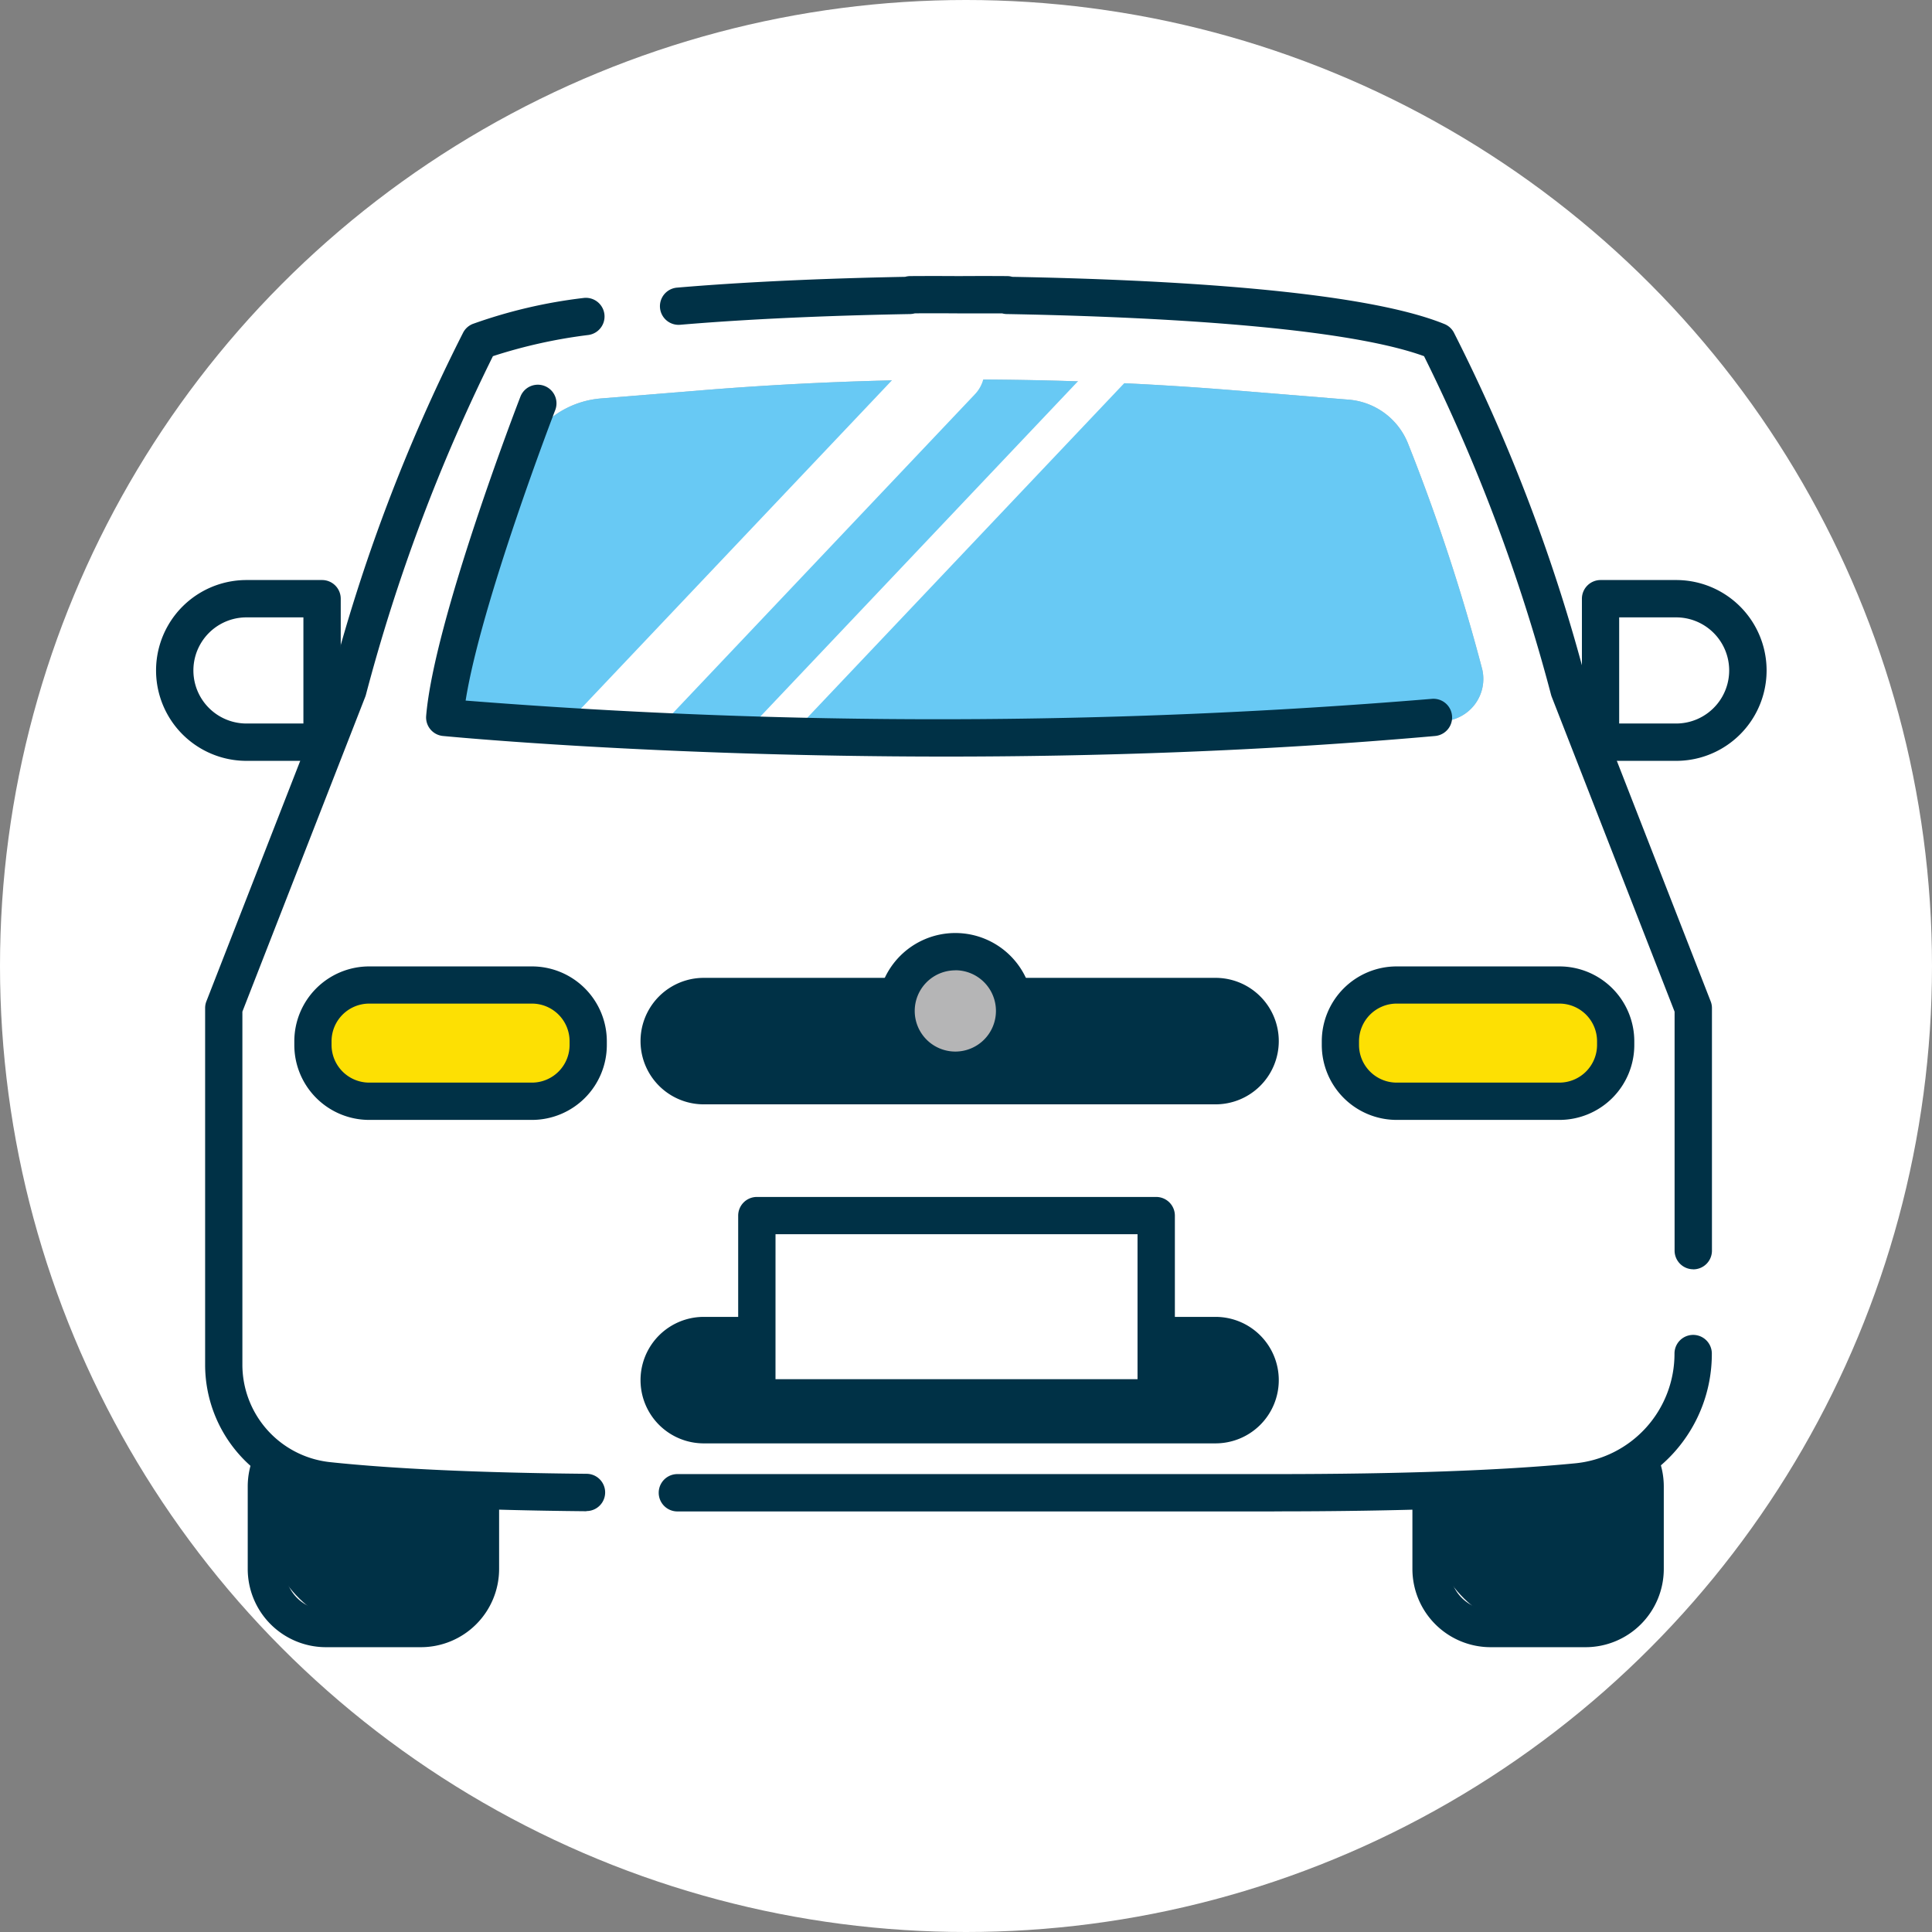 <svg xmlns="http://www.w3.org/2000/svg" xmlns:xlink="http://www.w3.org/1999/xlink" width="98" height="98" viewBox="0 0 98 98">
  <rect x="0" y="0" width="98" height="98" fill="#808080" stroke="none"/>
  <defs>
    <clipPath id="clip-path">
      <rect id="長方形_128" data-name="長方形 128" width="82" height="70" fill="#fff"/>
    </clipPath>
  </defs>
  <g id="グループ_4494" data-name="グループ 4494" transform="translate(-342.41 -1351.861)">
    <circle id="楕円形_30" data-name="楕円形 30" cx="49" cy="49" r="49" transform="translate(342.41 1351.861)" fill="#fff"/>
    <g id="グループ_4049" data-name="グループ 4049" transform="translate(350.326 1365.861)">
      <g id="マスクグループ_33" data-name="マスクグループ 33" clip-path="url(#clip-path)">
        <g id="グループ_4041" data-name="グループ 4041" transform="translate(0.001 0.003)">
          <rect id="長方形_123" data-name="長方形 123" width="10.856" height="10.227" rx="5.113" transform="translate(5.597 58.376)" fill="#003146"/>
          <path id="パス_2011" data-name="パス 2011" d="M160.816,289.111h-4.823a3.969,3.969,0,0,1-3.964-3.964v-4.194a3.969,3.969,0,0,1,3.964-3.964h4.823a3.969,3.969,0,0,1,3.964,3.964v4.194A3.969,3.969,0,0,1,160.816,289.111Zm-4.823-10.227a2.072,2.072,0,0,0-2.07,2.07v4.194a2.072,2.072,0,0,0,2.07,2.07h4.823a2.072,2.072,0,0,0,2.07-2.07v-4.194a2.072,2.072,0,0,0-2.07-2.07Z" transform="translate(-147.38 -219.561)" fill="#003146"/>
          <rect id="長方形_124" data-name="長方形 124" width="10.856" height="10.227" rx="5.113" transform="translate(64.678 58.376)" fill="#003146"/>
          <path id="パス_2012" data-name="パス 2012" d="M335.506,289.111h-4.823a3.969,3.969,0,0,1-3.964-3.964v-4.194a3.969,3.969,0,0,1,3.964-3.964h4.823a3.969,3.969,0,0,1,3.964,3.964v4.194A3.969,3.969,0,0,1,335.506,289.111Zm-4.819-10.227a2.072,2.072,0,0,0-2.07,2.07v4.194a2.072,2.072,0,0,0,2.07,2.07h4.823a2.072,2.072,0,0,0,2.07-2.07v-4.194a2.072,2.072,0,0,0-2.07-2.07Z" transform="translate(-262.992 -219.561)" fill="#003146"/>
          <path id="パス_2013" data-name="パス 2013" d="M216.683,130.032a88.567,88.567,0,0,0-6.686-17.7c-4.329-1.759-15.361-2.215-21.823-2.327l-.007-.034s-.933-.01-2.459,0c-1.525-.01-2.459,0-2.459,0l-.007.034c-6.463.112-17.494.568-21.823,2.327a88.567,88.567,0,0,0-6.686,17.7l-6.294,16.128V164.23a5.935,5.935,0,0,0,5.289,5.9,156.74,156.74,0,0,0,15.949.612h32.057c7.349,0,12.168-.243,15.32-.548a6.544,6.544,0,0,0,5.918-6.513V146.161l-6.294-16.128Z" transform="translate(-145.004 -109.023)" fill="#fff"/>
          <path id="パス_2014" data-name="パス 2014" d="M266.266,157.558a.948.948,0,0,1-.947-.947V144.49l-6.229-15.962c-.014-.034-.024-.068-.034-.1a90.268,90.268,0,0,0-6.446-17.187c-4.427-1.61-15.1-2.029-21.167-2.137a.884.884,0,0,1-.233-.034c-.365,0-1.14,0-2.208,0-1.086-.007-1.867-.007-2.229,0a.99.99,0,0,1-.223.034c-3.017.054-7.491.189-11.674.544a.945.945,0,0,1-.159-1.884c4.129-.352,8.532-.49,11.573-.548a.961.961,0,0,1,.24-.037s.94-.01,2.476,0c1.522-.01,2.462,0,2.462,0a.861.861,0,0,1,.25.037c7.721.142,17.7.676,21.925,2.394a.945.945,0,0,1,.477.426,88.772,88.772,0,0,1,6.757,17.856l6.273,16.077a.919.919,0,0,1,.064.345v12.3a.947.947,0,0,1-.947.947Z" transform="translate(-188.293 -107.177)" fill="#003146"/>
          <path id="パス_2015" data-name="パス 2015" d="M244.9,274.945H214.617a.947.947,0,1,1,0-1.894H244.9c6.382,0,11.505-.183,15.229-.544a5.581,5.581,0,0,0,5.066-5.57.947.947,0,1,1,1.894,0,7.462,7.462,0,0,1-6.774,7.454c-3.784.365-8.972.551-15.411.551Z" transform="translate(-188.174 -212.281)" fill="#003146"/>
          <path id="パス_2016" data-name="パス 2016" d="M164.984,171.991h-.01c-5.485-.051-9.929-.254-13.2-.605a6.865,6.865,0,0,1-6.135-6.845V146.471a.931.931,0,0,1,.064-.345l6.273-16.077a88.536,88.536,0,0,1,6.757-17.856.945.945,0,0,1,.477-.426,25.447,25.447,0,0,1,5.607-1.316.946.946,0,0,1,.271,1.874,25.934,25.934,0,0,0-4.85,1.075,90.519,90.519,0,0,0-6.446,17.187c-.01.034-.02.068-.034.1l-6.229,15.962v17.89a4.973,4.973,0,0,0,4.444,4.961c3.213.342,7.589.541,13.017.592a.945.945,0,0,1-.01,1.89Z" transform="translate(-143.151 -109.337)" fill="#003146"/>
          <path id="パス_2017" data-name="パス 2017" d="M148.554,162.848h-3.835a3.64,3.64,0,0,1-3.639-3.639h0a3.64,3.64,0,0,1,3.639-3.639h3.835Z" transform="translate(-140.133 -139.204)" fill="#fff"/>
          <path id="パス_2018" data-name="パス 2018" d="M146.7,161.942h-3.835a4.586,4.586,0,1,1,0-9.172H146.7a.948.948,0,0,1,.947.947v7.278A.948.948,0,0,1,146.7,161.942Zm-3.835-7.278a2.692,2.692,0,0,0,0,5.384h2.888v-5.384Z" transform="translate(-138.28 -137.351)" fill="#003146"/>
          <path id="パス_2019" data-name="パス 2019" d="M354.94,162.848h3.835a3.64,3.64,0,0,0,3.639-3.639h0a3.64,3.64,0,0,0-3.639-3.639H354.94Z" transform="translate(-281.668 -139.204)" fill="#fff"/>
          <path id="パス_2020" data-name="パス 2020" d="M356.922,161.942h-3.835a.948.948,0,0,1-.947-.947v-7.278a.948.948,0,0,1,.947-.947h3.835a4.586,4.586,0,0,1,0,9.172Zm-2.892-1.894h2.888a2.692,2.692,0,0,0,0-5.384H354.03Z" transform="translate(-279.815 -137.351)" fill="#003146"/>
          <path id="パス_2021" data-name="パス 2021" d="M229.089,140.24c1.255-.078,2.32-.152,3.169-.216A2.147,2.147,0,0,0,234.2,137.4a98.669,98.669,0,0,0-3.751-11.421,3.55,3.55,0,0,0-3.027-2.262l-5.861-.477a166.463,166.463,0,0,0-26.926,0l-5.14.416a4.7,4.7,0,0,0-4.014,3.017c-1.38,3.635-3.619,9.916-3.906,13.152,0,0,2.009.189,5.526.409,7.481.48,14.623.646,20.995.639s13.514-.162,20.995-.639Z" transform="translate(-166.93 -117.448)" fill="#b5b5b6"/>
          <path id="パス_2022" data-name="パス 2022" d="M229.089,140.24c1.255-.078,2.32-.152,3.169-.216A2.147,2.147,0,0,0,234.2,137.4a98.669,98.669,0,0,0-3.751-11.421,3.55,3.55,0,0,0-3.027-2.262l-5.861-.477a166.463,166.463,0,0,0-26.926,0l-5.14.416a4.7,4.7,0,0,0-4.014,3.017c-1.38,3.635-3.619,9.916-3.906,13.152,0,0,2.009.189,5.526.409,7.481.48,14.623.646,20.995.639s13.514-.162,20.995-.639Z" transform="translate(-166.93 -117.448)" fill="#68c9f4"/>
          <rect id="長方形_125" data-name="長方形 125" width="13.964" height="5.901" rx="2.951" transform="translate(7.958 35.954)" fill="#fde003"/>
          <path id="パス_2023" data-name="パス 2023" d="M171.063,218.5h-8.252a3.8,3.8,0,0,1-3.8-3.8v-.186a3.8,3.8,0,0,1,3.8-3.8h8.252a3.8,3.8,0,0,1,3.8,3.8v.186A3.8,3.8,0,0,1,171.063,218.5Zm-8.252-5.9a1.911,1.911,0,0,0-1.911,1.911v.186a1.911,1.911,0,0,0,1.911,1.911h8.252a1.911,1.911,0,0,0,1.911-1.911v-.186a1.911,1.911,0,0,0-1.911-1.911Z" transform="translate(-151.999 -175.696)" fill="#003146"/>
          <rect id="長方形_126" data-name="長方形 126" width="13.964" height="5.901" rx="2.951" transform="translate(60.076 35.954)" fill="#fde003"/>
          <path id="パス_2024" data-name="パス 2024" d="M325.173,218.5h-8.252a3.8,3.8,0,0,1-3.8-3.8v-.186a3.8,3.8,0,0,1,3.8-3.8h8.252a3.8,3.8,0,0,1,3.8,3.8v.186A3.8,3.8,0,0,1,325.173,218.5Zm-8.252-5.9a1.913,1.913,0,0,0-1.911,1.911v.186a1.911,1.911,0,0,0,1.911,1.911h8.252a1.913,1.913,0,0,0,1.911-1.911v-.186a1.911,1.911,0,0,0-1.911-1.911Z" transform="translate(-253.991 -175.696)" fill="#003146"/>
          <path id="パス_2025" data-name="パス 2025" d="M241.792,219.755H215.832a2.262,2.262,0,0,1-2.262-2.262h0a2.262,2.262,0,0,1,2.262-2.262h25.959a2.262,2.262,0,0,1,2.262,2.262h0A2.262,2.262,0,0,1,241.792,219.755Z" transform="translate(-188.108 -178.688)" fill="#003146"/>
          <path id="パス_2026" data-name="パス 2026" d="M239.945,218.855H213.986a3.208,3.208,0,0,1,0-6.415h25.959a3.208,3.208,0,1,1,0,6.415Zm-25.963-4.522a1.316,1.316,0,1,0,0,2.631h25.959a1.316,1.316,0,1,0,0-2.631Z" transform="translate(-186.261 -176.841)" fill="#003146"/>
          <path id="パス_2027" data-name="パス 2027" d="M241.792,270.6H215.832a2.262,2.262,0,0,1-2.262-2.263h0a2.262,2.262,0,0,1,2.262-2.262h25.959a2.262,2.262,0,0,1,2.262,2.262h0A2.262,2.262,0,0,1,241.792,270.6Z" transform="translate(-188.108 -212.341)" fill="#003146"/>
          <path id="パス_2028" data-name="パス 2028" d="M239.945,269.705H213.986a3.208,3.208,0,0,1,0-6.415h25.959a3.208,3.208,0,1,1,0,6.415Zm-25.963-4.525a1.316,1.316,0,1,0,0,2.631h25.959a1.316,1.316,0,1,0,0-2.631Z" transform="translate(-186.261 -210.494)" fill="#003146"/>
          <rect id="長方形_127" data-name="長方形 127" width="20.257" height="9.243" transform="translate(30.474 47.658)" fill="#fff"/>
          <path id="パス_2029" data-name="パス 2029" d="M246.794,256.437H226.537a.948.948,0,0,1-.947-.947v-9.243a.948.948,0,0,1,.947-.947h20.257a.948.948,0,0,1,.947.947v9.243A.948.948,0,0,1,246.794,256.437Zm-19.311-1.894h18.364V247.19H227.484Z" transform="translate(-196.063 -198.588)" fill="#003146"/>
          <path id="パス_2030" data-name="パス 2030" d="M197.7,139.645a1.769,1.769,0,0,1-1.285-2.986l18.986-20.041a1.77,1.77,0,0,1,2.57,2.435L198.99,139.093a1.757,1.757,0,0,1-1.285.551Z" transform="translate(-176.436 -113.059)" fill="#fff"/>
          <path id="パス_2031" data-name="パス 2031" d="M223.869,140.486a.886.886,0,0,1-.643-1.495l18.986-20.041a.885.885,0,1,1,1.285,1.217l-18.986,20.041A.887.887,0,0,1,223.869,140.486Z" transform="translate(-194.338 -114.786)" fill="#fff"/>
          <path id="パス_2032" data-name="パス 2032" d="M205.155,142.334c-14.806,0-25.364-1.031-25.523-1.045a.945.945,0,0,1-.849-1.021c.4-4.8,4.6-15.729,4.782-16.192a.946.946,0,0,1,1.765.683c-.041.1-3.764,9.787-4.545,14.735a303.834,303.834,0,0,0,49.01-.088.945.945,0,0,1,.166,1.884C221.141,142.074,212.609,142.334,205.155,142.334Z" transform="translate(-165.083 -117.96)" fill="#003146"/>
          <circle id="楕円形_24" data-name="楕円形 24" cx="3.006" cy="3.006" r="3.006" transform="translate(37.535 34.27)" fill="#b5b5b6"/>
          <path id="パス_2033" data-name="パス 2033" d="M250.423,213.617a3.953,3.953,0,1,1,3.953-3.953A3.956,3.956,0,0,1,250.423,213.617Zm0-6.013a2.06,2.06,0,1,0,2.06,2.06A2.061,2.061,0,0,0,250.423,207.6Z" transform="translate(-209.881 -172.387)" fill="#003146"/>
        </g>
      </g>
    </g>
  </g>
</svg>
